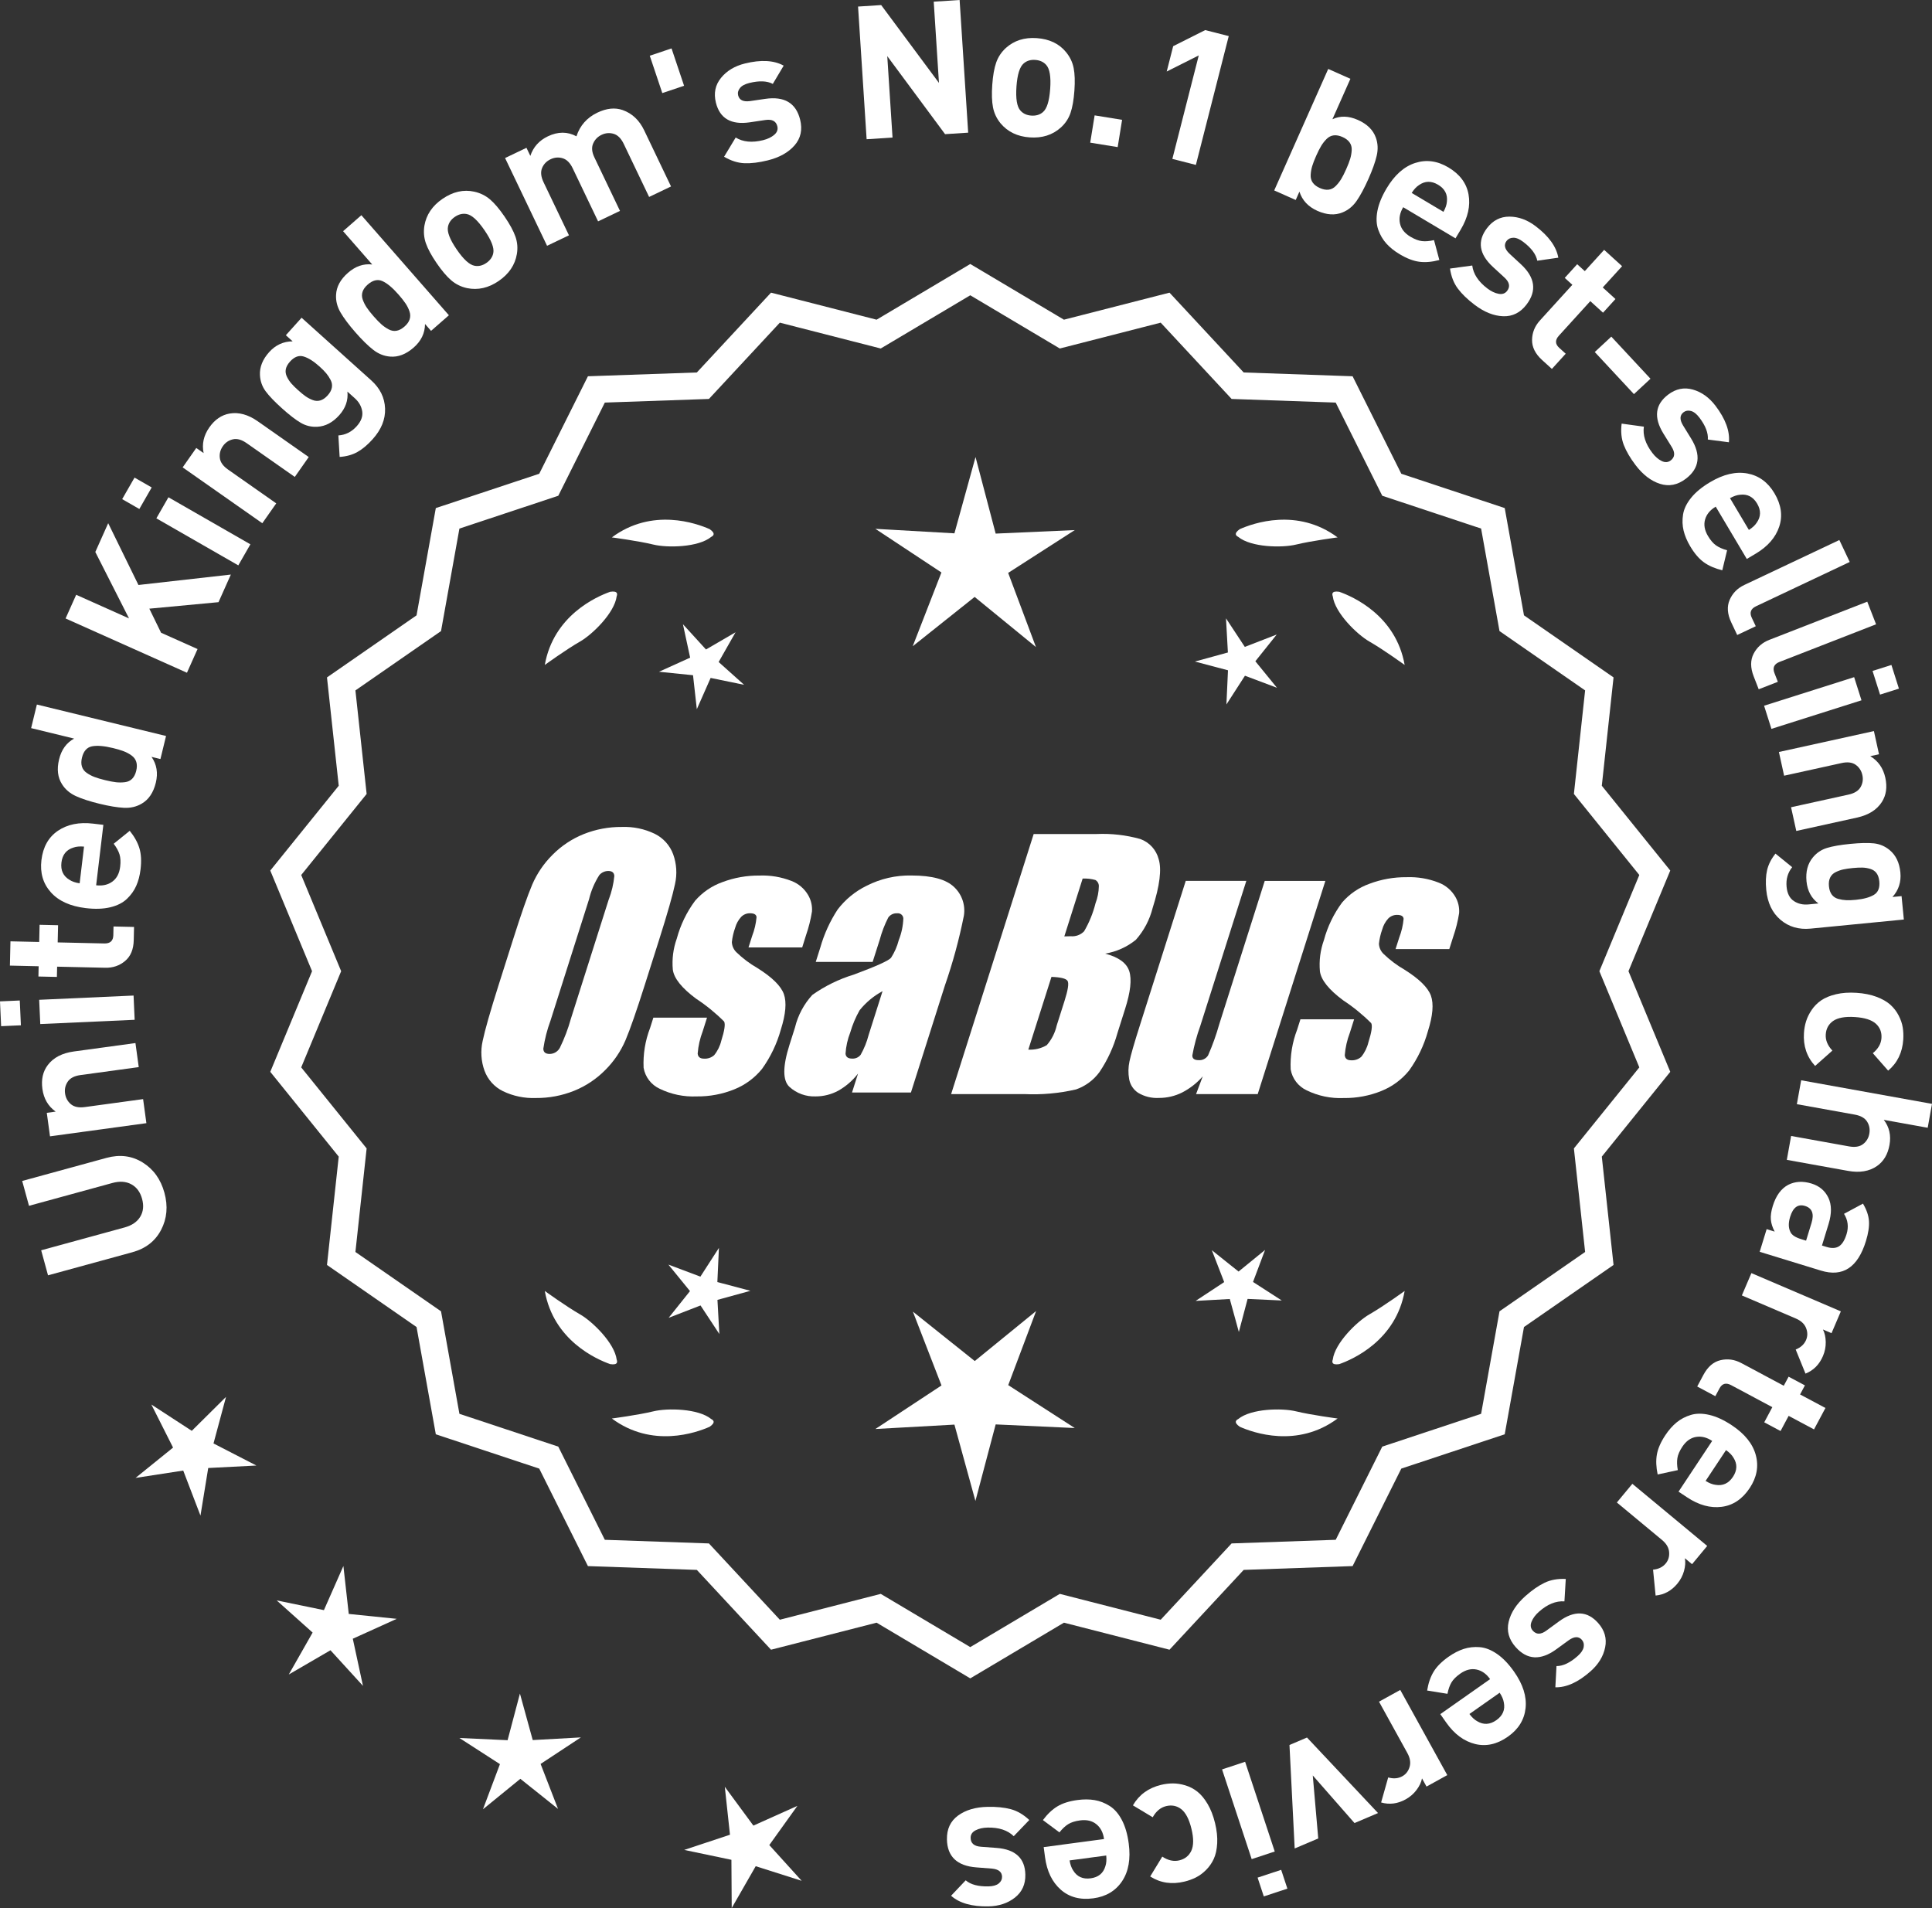 <?xml version="1.0" encoding="UTF-8"?>
<svg id="Layer_2" data-name="Layer 2" xmlns="http://www.w3.org/2000/svg" viewBox="0 0 300.061 296.345">
  <rect x="0" y="0" width="300.061" height="296.345" fill="#333333" stroke="none"/>
  <defs>
    <style>
      .cls-1 {
        fill: #fff;
      }
    </style>
  </defs>
  <g id="Layer_1-2" data-name="Layer 1">
    <g>
      <g>
        <polygon class="cls-1" points="35.105 216.956 29.786 222.229 23.508 218.143 26.879 224.832 21.054 229.54 28.457 228.401 31.135 235.396 32.339 228.003 39.819 227.618 33.16 224.189 35.105 216.956"/>
        <polygon class="cls-1" points="54.165 250.668 53.333 243.224 50.308 250.077 42.971 248.567 48.553 253.562 44.851 260.073 51.326 256.308 56.374 261.841 54.794 254.519 61.616 251.428 54.165 250.668"/>
        <polygon class="cls-1" points="82.738 270.26 80.751 263.037 78.835 270.279 71.353 269.936 77.647 273.995 75.01 281.006 80.816 276.274 86.668 280.949 83.961 273.965 90.216 269.844 82.738 270.26"/>
        <polygon class="cls-1" points="119.48 286.565 123.844 280.477 117.01 283.544 112.569 277.512 113.374 284.959 106.265 287.319 113.596 288.855 113.644 296.345 117.37 289.848 124.508 292.117 119.48 286.565"/>
      </g>
      <g>
        <path class="cls-1" d="M150.694,260.048l-14.465-8.599-16.302,4.175-11.457-12.326-16.818-.586-7.52-15.055-15.972-5.301-2.974-16.563-13.831-9.586,1.813-16.73-10.57-13.094,6.453-15.542-6.453-15.542,10.57-13.094-1.813-16.73,13.831-9.586,2.974-16.563,15.972-5.301,7.52-15.055,16.818-.586,11.457-12.326,16.302,4.175,14.465-8.599,14.465,8.599,16.302-4.175,11.457,12.326,16.818.586,7.52,15.055,15.972,5.301,2.974,16.563,13.831,9.586-1.813,16.73,10.57,13.094-6.453,15.542,6.453,15.542-10.57,13.094,1.813,16.73-13.831,9.586-2.974,16.563-15.972,5.301-7.52,15.055-16.818.586-11.457,12.326-16.302-4.175-14.465,8.599ZM136.706,248.129l13.988,8.315,13.988-8.315,15.764,4.038,11.079-11.92,16.263-.567,7.272-14.558,15.445-5.126,2.876-16.017,13.375-9.27-1.753-16.179,10.222-12.662-6.24-15.029,6.24-15.029-10.222-12.662,1.753-16.178-13.375-9.27-2.876-16.017-15.445-5.126-7.272-14.558-16.263-.567-11.079-11.92-15.764,4.038-13.988-8.316-13.988,8.316-15.764-4.038-11.079,11.92-16.263.567-7.272,14.558-15.445,5.126-2.876,16.017-13.375,9.27,1.753,16.178-10.222,12.662,6.24,15.029-6.24,15.029,10.222,12.662-1.753,16.179,13.375,9.27,2.876,16.017,15.445,5.126,7.272,14.558,16.263.567,11.079,11.92,15.764-4.038Z"/>
        <path class="cls-1" d="M150.694,260.675l-14.549-8.649-16.396,4.199-11.522-12.397-16.915-.59-7.562-15.141-16.063-5.331-2.991-16.659-13.911-9.641,1.824-16.827-10.632-13.169,6.49-15.631-6.49-15.631,10.632-13.17-1.824-16.827,13.911-9.641,2.991-16.659,16.063-5.332,7.562-15.141,16.915-.59,11.522-12.397,16.396,4.199,14.549-8.649,14.548,8.649,16.396-4.199,11.522,12.397,16.914.59,7.563,15.141,16.063,5.331,2.991,16.659,13.91,9.641-1.823,16.827,10.632,13.17-6.49,15.631,6.49,15.631-10.632,13.17,1.823,16.826-13.91,9.641-2.991,16.659-16.063,5.331-7.563,15.141-16.914.59-11.522,12.397-16.396-4.199-14.548,8.649ZM136.312,250.871l14.383,8.55,14.382-8.55,16.209,4.152,11.392-12.256,16.721-.583,7.478-14.968,15.88-5.271,2.956-16.468,13.752-9.531-1.802-16.634,10.509-13.019-6.416-15.453,6.416-15.453-10.509-13.019,1.802-16.634-13.752-9.531-2.956-16.468-15.88-5.271-7.478-14.969-16.721-.583-11.392-12.255-16.209,4.152-14.382-8.55-14.383,8.55-16.208-4.152-11.392,12.255-16.722.583-7.477,14.968-15.88,5.271-2.956,16.468-13.753,9.531,1.803,16.634-10.509,13.019,6.416,15.453-6.416,15.453,10.509,13.019-1.803,16.634,13.753,9.531,2.956,16.468,15.88,5.271,7.477,14.968,16.722.583,11.392,12.256,16.208-4.152ZM150.694,257.072l-14.071-8.365-15.858,4.062-11.144-11.99-16.36-.57-7.314-14.644-15.537-5.157-2.893-16.112-13.454-9.324,1.764-16.274-10.283-12.738,6.277-15.118-6.277-15.118,10.283-12.738-1.764-16.274,13.454-9.325,2.893-16.112,15.537-5.156,7.314-14.644,16.36-.571,11.144-11.99,15.858,4.062,14.071-8.365,14.071,8.365,15.857-4.062,11.145,11.99,16.36.571,7.314,14.644,15.536,5.156,2.894,16.112,13.454,9.325-1.764,16.274,10.283,12.738-6.277,15.118,6.277,15.118-10.283,12.738,1.764,16.274-13.454,9.324-2.894,16.112-15.536,5.156-7.314,14.645-16.36.57-11.145,11.99-15.857-4.062-14.071,8.365ZM136.789,247.552l13.905,8.266,13.905-8.266,15.67,4.014,11.014-11.849,16.167-.564,7.229-14.471,15.353-5.096,2.858-15.922,13.296-9.215-1.742-16.082,10.161-12.587-6.204-14.94,6.203-14.94-10.16-12.587,1.742-16.082-13.296-9.215-2.858-15.922-15.353-5.096-7.229-14.471-16.167-.564-11.014-11.849-15.67,4.014-13.905-8.266-13.905,8.266-15.671-4.014-11.013,11.849-16.167.564-7.229,14.472-15.354,5.096-2.857,15.922-13.296,9.215,1.742,16.082-10.16,12.587,6.203,14.94-6.204,14.94,10.161,12.587-1.742,16.082,13.296,9.215,2.857,15.922,15.354,5.096,7.229,14.471,16.167.564,11.013,11.849,15.671-4.014Z"/>
      </g>
      <g>
        <polygon class="cls-1" points="111.414 199.123 111.657 193.817 108.779 198.28 103.808 196.41 107.163 200.527 103.848 204.676 108.8 202.757 111.722 207.192 111.428 201.889 116.549 200.481 111.414 199.123"/>
        <polygon class="cls-1" points="160.92 203.622 151.389 211.39 141.782 203.715 146.225 215.18 135.956 221.945 148.234 221.263 151.494 233.119 154.639 221.232 166.923 221.795 156.589 215.13 160.92 203.622"/>
        <polygon class="cls-1" points="194.608 199.105 196.478 194.134 192.362 197.49 188.212 194.174 190.131 199.127 185.696 202.049 190.999 201.754 192.407 206.875 193.766 201.741 199.071 201.984 194.608 199.105"/>
      </g>
      <g>
        <path class="cls-1" d="M192.308,220.398c-.197.099-.32.215-.359.348-.001.002-.003.003-.005.005.001 0.0.002.001.003.001-.063.227.115.505.606.846,2.043.909,8.925,3.375,15.191-1.283,0,0-4.07-.534-6.459-1.115-2.166-.527-6.98-.443-8.977,1.198Z"/>
        <path class="cls-1" d="M206.972,211.665c0.0.002-0.0.004-0.0.007.001-0.0.002-.001.003-.001.11.208.43.288,1.022.199,2.109-.742,8.805-3.676,10.161-11.365,0,0-3.325,2.407-5.461,3.625-1.936,1.104-5.378,4.471-5.703,7.036-.075.207-.085.376-.022.5Z"/>
      </g>
      <g>
        <path class="cls-1" d="M110.462,220.398c.197.099.32.215.359.348.001.002.003.003.005.005-.001 0-.002.001-.003.001.063.227-.115.505-.606.846-2.043.909-8.925,3.375-15.191-1.283,0,0,4.07-.534,6.459-1.115,2.166-.527,6.98-.443,8.977,1.198Z"/>
        <path class="cls-1" d="M95.798,211.665c-0.0.002 0.0.004 0.0.007-.001-0-.002-.001-.003-.001-.11.208-.43.288-1.022.199-2.109-.742-8.805-3.676-10.161-11.365,0,0,3.325,2.407,5.461,3.625,1.936,1.104,5.378,4.471,5.703,7.036.075.207.085.376.022.5Z"/>
      </g>
      <g>
        <path class="cls-1" d="M110.462,83.383c.197-.099.32-.215.359-.348.001-.002.003-.003.005-.005-.001-0-.002-.001-.003-.001.063-.227-.115-.505-.606-.846-2.043-.909-8.925-3.375-15.191,1.283,0,0,4.07.534,6.459,1.115,2.166.527,6.98.443,8.977-1.198Z"/>
        <path class="cls-1" d="M95.798,92.116c-0-.002 0-.004 0-.007-.001 0-.002.001-.003.001-.11-.208-.43-.288-1.022-.199-2.109.742-8.805,3.676-10.161,11.365,0,0,3.325-2.407,5.461-3.625,1.936-1.104,5.378-4.471,5.703-7.036.075-.207.085-.376.022-.5Z"/>
      </g>
      <g>
        <path class="cls-1" d="M192.308,83.383c-.197-.099-.32-.215-.359-.348-.001-.002-.003-.003-.005-.005.001-0.0.002-.001.003-.001-.063-.227.115-.505.606-.846,2.043-.909,8.925-3.375,15.191,1.283,0,0-4.07.534-6.459,1.115-2.166.527-6.98.443-8.977-1.198Z"/>
        <path class="cls-1" d="M206.972,92.116c0-.002-0-.004-0-.007.001 0.0.002.001.003.001.11-.208.43-.288,1.022-.199,2.109.742,8.805,3.676,10.161,11.365,0,0-3.325-2.407-5.461-3.625-1.936-1.104-5.378-4.471-5.703-7.036-.075-.207-.085-.376-.022-.5Z"/>
      </g>
      <g id="Group_4" data-name="Group 4">
        <g id="Group_1" data-name="Group 1">
          <path id="Path_1" data-name="Path 1" class="cls-1" d="M100.152,152.942c-1.287,4.058-2.289,6.932-3.006,8.623-.743,1.73-1.811,3.301-3.145,4.628-1.374,1.392-3.018,2.488-4.831,3.221-1.89.759-3.911,1.14-5.947,1.123-1.762.067-3.514-.296-5.104-1.059-1.333-.652-2.362-1.794-2.872-3.188-.534-1.48-.633-3.081-.285-4.615.343-1.661,1.174-4.572,2.493-8.734l2.193-6.911c1.287-4.058,2.289-6.932,3.006-8.623.743-1.73,1.811-3.301,3.145-4.628,1.374-1.392,3.018-2.488,4.831-3.221,1.89-.757,3.911-1.138,5.947-1.12,1.762-.067,3.514.296,5.104,1.059,1.332.654,2.36,1.796,2.872,3.189.534,1.48.633,3.082.285,4.616-.343,1.661-1.173,4.571-2.492,8.731l-2.194,6.909ZM94.561,139.668c.442-1.159.728-2.373.849-3.608-.025-.526-.342-.786-.951-.786-.528.006-1.028.236-1.375.634-.738,1.153-1.278,2.422-1.598,3.754l-5.99,18.863c-.521,1.405-.892,2.861-1.11,4.343,0,.552.337.824.98.824.663-.002,1.272-.367,1.586-.951.708-1.449,1.281-2.96,1.712-4.514l5.891-18.565.005.005Z"/>
          <path id="Path_2" data-name="Path 2" class="cls-1" d="M124.588,147.15h-8.337l.571-1.795c.36-.932.588-1.91.678-2.904-.032-.406-.374-.609-1.027-.609-.511-.005-1.002.199-1.36.563-.44.48-.76,1.059-.932,1.687-.261.721-.434,1.471-.516,2.234.027.588.273,1.145.692,1.559.987.957,2.09,1.787,3.283,2.47,2.283,1.433,3.65,2.78,4.102,4.039.45,1.262.298,3.1-.469,5.516-.606,2.188-1.593,4.253-2.916,6.099-1.134,1.403-2.607,2.494-4.28,3.17-1.866.76-3.866,1.137-5.881,1.11-1.989.089-3.969-.323-5.758-1.198-1.308-.611-2.234-1.824-2.479-3.246-.096-2.11.247-4.217,1.008-6.188l.507-1.598h8.334l-.665,2.097c-.426,1.113-.691,2.281-.786,3.469.038.533.375.799.995.799.573.035,1.136-.159,1.566-.539.535-.66.914-1.431,1.11-2.258.501-1.579.646-2.568.436-2.968-1.324-1.328-2.782-2.516-4.35-3.545-2.238-1.661-3.445-3.17-3.62-4.527-.144-1.635.068-3.281.622-4.825.569-2.111,1.53-4.096,2.831-5.852,1.142-1.318,2.605-2.319,4.247-2.904,1.841-.694,3.795-1.04,5.763-1.02,1.695-.065,3.385.22,4.965.837,1.093.416,2.01,1.195,2.597,2.206.446.77.652,1.655.589,2.543-.197,1.246-.505,2.473-.919,3.665l-.603,1.927v-.013Z"/>
          <path id="Path_3" data-name="Path 3" class="cls-1" d="M135.526,149.402h-8.832l.704-2.219c.594-2.102,1.506-4.101,2.703-5.929,1.19-1.558,2.727-2.818,4.489-3.678,2.159-1.102,4.557-1.651,6.981-1.598,3.183,0,5.391.602,6.626,1.807,1.207,1.138,1.77,2.801,1.503,4.439-.732,3.678-1.717,7.301-2.948,10.842l-5.275,16.619h-9.151l.939-2.948c-.833,1.085-1.877,1.991-3.069,2.663-1.084.587-2.299.892-3.532.888-1.495.057-2.952-.476-4.058-1.483-1.059-.989-1.059-3.155,0-6.499l.863-2.723c.457-1.89,1.387-3.633,2.701-5.066,1.961-1.384,4.13-2.445,6.425-3.145,3.5-1.3,5.432-2.171,5.795-2.614.543-.846.947-1.772,1.198-2.745.429-1.076.669-2.218.71-3.376-.029-.466-.43-.82-.895-.792-.018.001-.037.003-.055.005-.549-.041-1.079.21-1.395.66-.559,1.094-1.001,2.244-1.319,3.43l-1.105,3.462ZM137.07,153.941c-1.375.739-2.587,1.749-3.563,2.968-.617,1.087-1.105,2.242-1.452,3.442-.417,1.06-.665,2.179-.735,3.316.057.494.387.748,1.008.748.515.039,1.016-.18,1.337-.584.548-.968.966-2.005,1.243-3.082l2.162-6.809Z"/>
        </g>
        <g id="Group_3" data-name="Group 3">
          <path id="Path_7" data-name="Path 7" class="cls-1" d="M160.533,129.535h9.778c2.286-.102,4.574.159,6.778.773,1.417.502,2.491,1.676,2.866,3.132.482,1.573.169,4.102-.939,7.589-.458,1.832-1.352,3.527-2.606,4.939-1.376,1.117-3.019,1.855-4.768,2.143,2.092.552,3.341,1.458,3.747,2.732s.191,3.227-.647,5.852l-1.186,3.747c-.599,2.16-1.543,4.209-2.797,6.068-.911,1.247-2.181,2.187-3.64,2.694-2.64.61-5.352.853-8.059.723h-11.338l12.82-40.394h-.012ZM163.304,151.719l-3.594,11.305c1.003.055,2-.187,2.866-.697.763-.878,1.295-1.933,1.548-3.069l1.198-3.766c.552-1.731.712-2.779.481-3.145-.229-.368-1.059-.571-2.505-.622l.005-.007ZM168.148,136.451l-2.847,8.985c.425-.019.755-.025.989-.025.773.074,1.538-.207,2.08-.762.796-1.36,1.394-2.827,1.775-4.356.325-.849.501-1.747.519-2.656.007-.396-.201-.766-.545-.964-.638-.177-1.299-.25-1.96-.218l-.012-.003Z"/>
          <path id="Path_8" data-name="Path 8" class="cls-1" d="M205.843,136.821l-10.506,33.107h-9.574l1.034-2.752c-.9,1.034-1.989,1.886-3.208,2.511-1.107.552-2.327.839-3.563.837-1.145.071-2.284-.208-3.267-.799-.732-.487-1.233-1.252-1.389-2.118-.163-.914-.146-1.851.051-2.759.197-.957.742-2.86,1.649-5.7l7.089-22.332h9.409l-7.152,22.528c-.542,1.492-.956,3.028-1.236,4.59,0,.481.317.723.97.723.596.053,1.171-.237,1.483-.748.687-1.562,1.264-3.17,1.725-4.812l7.07-22.28h9.409l.005.004Z"/>
          <path id="Path_9" data-name="Path 9" class="cls-1" d="M225.085,147.403h-8.338l.571-1.795c.36-.932.588-1.91.678-2.904-.032-.406-.374-.609-1.027-.609-.511-.004-1.001.199-1.359.563-.44.48-.76,1.059-.932,1.687-.26.721-.432,1.47-.514,2.231.027.588.273,1.145.692,1.559.986.958,2.089,1.788,3.281,2.472,2.283,1.433,3.65,2.78,4.102,4.039.45,1.262.298,3.1-.469,5.516-.606,2.188-1.593,4.253-2.916,6.099-1.134,1.403-2.607,2.494-4.28,3.17-1.866.76-3.866,1.137-5.881,1.11-1.989.089-3.969-.323-5.758-1.198-1.308-.611-2.234-1.824-2.479-3.246-.096-2.11.247-4.217,1.008-6.188l.507-1.598h8.338l-.665,2.099c-.426,1.113-.691,2.281-.786,3.469.038.533.375.799.995.799.573.035,1.136-.159,1.566-.539.535-.66.914-1.431,1.11-2.258.501-1.579.646-2.568.436-2.968-1.324-1.328-2.782-2.516-4.35-3.545-2.238-1.661-3.445-3.17-3.62-4.527-.144-1.635.068-3.281.622-4.825.569-2.111,1.53-4.096,2.831-5.852,1.142-1.318,2.605-2.319,4.247-2.904,1.841-.694,3.795-1.04,5.763-1.02,1.695-.065,3.385.22,4.965.837,1.096.414,2.016,1.194,2.606,2.206.446.77.652,1.655.589,2.543-.197,1.246-.505,2.473-.919,3.665l-.609,1.921-.007-.009Z"/>
        </g>
      </g>
      <g>
        <path class="cls-1" d="M16.537,179.837c2.069-.567,3.944-.329,5.623.715,1.679,1.043,2.805,2.61,3.376,4.698.572,2.089.402,4.009-.512,5.763s-2.404,2.913-4.476,3.48l-13.089,3.584-1.064-3.888,12.95-3.546c1.138-.312,1.948-.865,2.433-1.658.483-.794.581-1.723.289-2.785-.291-1.063-.848-1.817-1.672-2.263-.823-.446-1.804-.513-2.941-.202l-12.95,3.546-1.057-3.86,13.09-3.584Z"/>
        <path class="cls-1" d="M21.037,162.003l.511,3.735-9.052,1.236c-.938.128-1.595.467-1.969,1.015-.373.549-.515,1.158-.424,1.828.095.69.396,1.249.902,1.677.509.428,1.23.578,2.17.45l9.051-1.236.51,3.736-14.971,2.044-.497-3.649,1.379-.188c-1.169-.836-1.855-2.01-2.062-3.523-.202-1.475.078-2.713.839-3.715.876-1.154,2.225-1.855,4.044-2.104l9.568-1.307Z"/>
        <path class="cls-1" d="M3.072,155.391l.173,3.853-3.071.138-.174-3.853,3.072-.138ZM20.745,154.624l.169,3.766-14.659.66-.17-3.766,14.66-.66Z"/>
        <path class="cls-1" d="M20.818,143.967l-.047,2.059c-.032,1.43-.481,2.508-1.35,3.233-.866.725-1.89,1.074-3.069,1.047l-7.48-.169-.036,1.594-2.869-.065.035-1.594-4.464-.101.085-3.769,4.465.101.061-2.667,2.871.065-.062,2.667,7.248.164c.909.021,1.372-.404,1.393-1.274l.03-1.363,3.189.073Z"/>
        <path class="cls-1" d="M16.053,128.11l-1.12,9.387c.998.119,1.838-.073,2.522-.575.683-.502,1.085-1.272,1.21-2.309.091-.768.057-1.41-.106-1.926-.162-.516-.462-1.063-.899-1.641l2.489-2.01c.729.905,1.229,1.807,1.502,2.706.272.899.332,1.992.178,3.278-.114.96-.338,1.814-.672,2.563-.331.749-.816,1.426-1.454,2.032-.636.605-1.496,1.038-2.578,1.298-1.082.261-2.353.303-3.812.129-2.398-.286-4.205-1.105-5.416-2.457-1.211-1.352-1.698-3.016-1.464-4.993.246-2.054,1.104-3.577,2.575-4.57,1.473-.993,3.292-1.359,5.463-1.101l1.583.189ZM13.05,131.49c-.654-.058-1.206-.007-1.654.153-1.092.337-1.709,1.11-1.853,2.32-.145,1.209.272,2.106,1.255,2.691.397.262.921.441,1.572.538l.68-5.702Z"/>
        <path class="cls-1" d="M25.789,114.311l-.872,3.578-1.381-.336c.811,1.172,1.03,2.51.665,4.012-.375,1.541-1.106,2.626-2.196,3.256-.813.479-1.729.693-2.754.643-1.021-.05-2.294-.26-3.815-.631-1.502-.366-2.719-.762-3.65-1.188-.931-.425-1.647-1.038-2.15-1.836-.676-1.061-.83-2.351-.458-3.873.365-1.502,1.145-2.576,2.336-3.222l-6.678-1.626.892-3.663,20.062,4.885ZM17.543,116.183c-1.372-.334-2.454-.423-3.248-.269-.794.155-1.314.74-1.562,1.754-.129.526-.132.988-.009,1.385.121.398.37.727.745.987.373.261.774.473,1.202.636.428.164.98.328,1.656.493.677.165,1.242.273,1.697.324.455.051.913.048,1.375-.009.461-.056.838-.233,1.129-.531.291-.297.501-.709.629-1.235.128-.526.132-.988.009-1.385-.122-.398-.368-.732-.741-1.002-.372-.269-.781-.489-1.228-.657s-.997-.333-1.655-.493Z"/>
        <path class="cls-1" d="M35.854,89.237l-1.916,4.289-10.745,1.009,1.823,3.738,5.666,2.533-1.646,3.68-18.85-8.429,1.646-3.68,8.206,3.67-5.234-10.315,2-4.474,4.698,9.598,14.352-1.619Z"/>
        <path class="cls-1" d="M23.56,75.708l-1.919,3.345-2.667-1.53,1.92-3.345,2.666,1.53ZM38.888,84.54l-1.877,3.27-12.727-7.305,1.877-3.27,12.727,7.305Z"/>
        <path class="cls-1" d="M47.95,70.986l-2.165,3.087-7.479-5.245c-.775-.544-1.486-.742-2.135-.594-.646.148-1.163.5-1.553,1.053-.399.57-.56,1.184-.478,1.843.081.659.509,1.261,1.285,1.804l7.479,5.246-2.165,3.086-12.37-8.676,2.115-3.015,1.14.799c-.289-1.407.006-2.735.882-3.986.854-1.219,1.902-1.937,3.141-2.154,1.428-.25,2.894.152,4.396,1.206l7.907,5.545Z"/>
        <path class="cls-1" d="M57.664,59.083c1.365,1.228,2.078,2.682,2.141,4.363.062,1.681-.58,3.269-1.924,4.764-.801.892-1.594,1.556-2.379,1.995-.784.439-1.702.693-2.752.762l-.198-3.337c1.105-.073,2.052-.547,2.841-1.424.698-.776.985-1.551.861-2.325-.122-.774-.508-1.452-1.154-2.033l-1.144-1.028c.141,1.348-.287,2.575-1.282,3.682-1.009,1.122-2.141,1.716-3.396,1.782-.929.05-1.788-.158-2.579-.623-.792-.464-1.763-1.214-2.912-2.248-1.15-1.034-1.995-1.917-2.534-2.648-.537-.731-.831-1.561-.88-2.49-.067-1.256.409-2.452,1.431-3.587.996-1.107,2.212-1.664,3.648-1.672l-1.057-.95,2.443-2.717,10.826,9.734ZM49.622,56.922c-.905-.814-1.727-1.332-2.465-1.553-.737-.221-1.442.043-2.114.79-.361.403-.58.798-.655,1.185s-.017.778.175,1.171c.192.394.423.744.692,1.052.27.308.62.655,1.052,1.042.432.388.813.7,1.147.935.335.236.704.431,1.109.588s.805.176,1.194.06c.391-.116.768-.376,1.13-.779.362-.402.58-.804.653-1.205.075-.401.013-.795-.185-1.181-.199-.386-.429-.737-.692-1.052-.264-.315-.611-.666-1.042-1.054Z"/>
        <path class="cls-1" d="M69.719,48.964l-2.771,2.425-.937-1.069c-.013,1.424-.601,2.646-1.766,3.664-1.192,1.044-2.415,1.51-3.669,1.399-.94-.076-1.813-.429-2.621-1.059s-1.727-1.533-2.759-2.712c-1.018-1.164-1.785-2.188-2.302-3.072-.516-.884-.75-1.797-.7-2.739.056-1.257.674-2.401,1.852-3.432,1.164-1.018,2.418-1.448,3.765-1.29l-4.525-5.173,2.838-2.482,13.596,15.54ZM61.897,45.75c-.93-1.062-1.764-1.758-2.501-2.088-.739-.33-1.502-.151-2.287.536-.407.356-.676.733-.804,1.128-.13.396-.117.808.041,1.236.155.428.361.833.617,1.213.255.38.611.832,1.07,1.356.458.524.859.938,1.201,1.241.344.304.72.565,1.129.784.411.219.82.291,1.23.216.409-.075.816-.291,1.224-.648.407-.356.677-.732.806-1.128.129-.396.119-.811-.03-1.246-.148-.434-.357-.849-.625-1.244-.269-.395-.626-.846-1.071-1.356Z"/>
        <path class="cls-1" d="M78.364,33.637c.818,1.197,1.381,2.235,1.689,3.113.307.879.381,1.783.221,2.712-.29,1.698-1.234,3.093-2.829,4.184-1.58,1.08-3.215,1.449-4.903,1.104-.935-.203-1.756-.608-2.463-1.213-.706-.606-1.465-1.499-2.271-2.68-.808-1.181-1.363-2.206-1.665-3.077-.303-.87-.379-1.779-.229-2.724.291-1.698,1.227-3.087,2.806-4.168,1.629-1.113,3.27-1.486,4.926-1.12.935.204,1.754.604,2.456,1.202.701.598,1.455,1.487,2.264,2.668ZM75.251,35.766c-1.058-1.548-1.984-2.389-2.78-2.525-.618-.116-1.229.033-1.836.448-.592.404-.943.915-1.061,1.533-.161.791.287,1.959,1.346,3.507,1.069,1.564,2.002,2.414,2.797,2.549.618.116,1.222-.028,1.812-.432.605-.415.968-.931,1.084-1.549.161-.79-.292-1.967-1.362-3.531Z"/>
        <path class="cls-1" d="M104.215,28.961l-3.4,1.627-3.942-8.24c-.409-.854-.932-1.376-1.568-1.564-.637-.188-1.26-.136-1.87.155-.611.292-1.049.743-1.313,1.352-.267.61-.203,1.324.189,2.144l3.979,8.319-3.4,1.627-3.942-8.24c-.408-.854-.932-1.376-1.568-1.564-.637-.188-1.26-.136-1.871.156-.627.3-1.067.758-1.32,1.371-.253.614-.175,1.348.233,2.203l3.943,8.24-3.4,1.627-6.521-13.629,3.322-1.589.601,1.256c.456-1.376,1.365-2.389,2.726-3.04,1.569-.751,3.049-.751,4.436-.001.548-1.677,1.633-2.903,3.255-3.679,1.43-.684,2.738-.816,3.925-.398,1.47.519,2.585,1.571,3.344,3.158l4.167,8.711Z"/>
        <path class="cls-1" d="M106.245,13.321l-3.382,1.135-1.946-5.801,3.381-1.135,1.947,5.801Z"/>
        <path class="cls-1" d="M124.269,18.585c.386,1.558.098,2.889-.864,3.993s-2.353,1.882-4.173,2.332c-1.352.334-2.55.481-3.596.441s-2.104-.376-3.177-1.007l1.801-2.985c1.129.697,2.546.834,4.256.411.712-.177,1.29-.454,1.734-.833.445-.379.604-.821.479-1.328-.2-.807-.827-1.129-1.883-.968l-2.421.36c-2.885.415-4.631-.606-5.239-3.065-.362-1.464-.097-2.744.798-3.842.893-1.097,2.127-1.841,3.704-2.231,2.495-.617,4.505-.507,6.026.331l-1.688,2.837c-.894-.476-2.11-.523-3.65-.143-.693.172-1.182.437-1.461.795-.28.358-.37.734-.273,1.128.182.732.793,1.029,1.833.891l2.365-.346c2.978-.438,4.788.638,5.429,3.228Z"/>
        <path class="cls-1" d="M150.369,20.605l-3.589.232-8.978-12.12.817,12.647-4.023.26-1.33-20.605,3.59-.232,8.975,12.091-.813-12.618,4.021-.26,1.33,20.605Z"/>
        <path class="cls-1" d="M166.867,14.068c-.103,1.446-.307,2.609-.61,3.489-.306.88-.81,1.634-1.513,2.262-1.282,1.15-2.889,1.656-4.816,1.52-1.909-.135-3.419-.862-4.526-2.181-.607-.741-1-1.568-1.178-2.482s-.215-2.084-.114-3.511c.102-1.427.304-2.575.607-3.446.304-.87.808-1.629,1.514-2.277,1.283-1.149,2.879-1.657,4.788-1.521,1.967.139,3.486.867,4.555,2.183.606.74.999,1.563,1.178,2.467.178.904.217,2.07.116,3.497ZM163.106,13.802c.132-1.87-.071-3.106-.609-3.706-.413-.475-.985-.738-1.718-.79-.713-.05-1.309.13-1.783.542-.618.519-.993,1.713-1.127,3.583-.133,1.89.069,3.135.608,3.735.413.475.976.738,1.688.788.733.052,1.338-.128,1.812-.541.618-.518.994-1.722,1.128-3.612Z"/>
        <path class="cls-1" d="M173.588,22.847l-4.266-.69.687-4.237,4.265.691-.686,4.237Z"/>
        <path class="cls-1" d="M185.732,25.613l-3.652-.932,4.1-16.074-4.977,2.501,1.003-3.934,4.977-2.501,3.654.932-5.104,20.008Z"/>
        <path class="cls-1" d="M212.528,27.797c-.637,1.431-1.246,2.567-1.832,3.407-.585.84-1.315,1.436-2.19,1.787-1.163.478-2.461.397-3.893-.239-1.431-.636-2.364-1.632-2.798-2.989l-.575,1.298-3.341-1.484,8.388-18.868,3.444,1.531-2.791,6.281c1.202-.565,2.52-.53,3.95.106,1.432.636,2.36,1.546,2.786,2.73.325.885.373,1.827.142,2.824-.232.997-.662,2.203-1.29,3.616ZM208.303,27.807c.237-.391.498-.905.78-1.542.283-.636.489-1.173.621-1.612.131-.438.209-.886.231-1.341.022-.455-.086-.853-.327-1.193-.24-.34-.607-.619-1.102-.839-.495-.22-.949-.305-1.362-.256-.413.049-.782.235-1.104.556-.323.322-.604.679-.84,1.07-.238.392-.497.906-.781,1.542-.282.636-.49,1.174-.621,1.612-.132.439-.211.89-.237,1.354-.027.464.081.866.322,1.206.239.34.606.619,1.102.839.494.22.948.306,1.362.256.412-.049.782-.239,1.109-.57.327-.331.609-.692.847-1.084Z"/>
        <path class="cls-1" d="M226.055,37.018l-8.123-4.835c-.515.864-.681,1.71-.498,2.538.181.829.721,1.509,1.617,2.043.665.396,1.266.624,1.804.685.537.061,1.159.009,1.863-.156l.827,3.091c-1.122.299-2.15.39-3.083.274-.932-.116-1.955-.506-3.067-1.168-.83-.494-1.521-1.046-2.07-1.654-.549-.608-.972-1.326-1.265-2.154-.296-.828-.341-1.79-.141-2.884.203-1.095.68-2.273,1.43-3.536,1.237-2.077,2.719-3.394,4.445-3.952,1.729-.558,3.446-.328,5.158.691,1.777,1.058,2.821,2.461,3.131,4.209.31,1.748-.095,3.561-1.212,5.438l-.816,1.371ZM224.185,32.902c.32-.575.497-1.099.533-1.574.135-1.134-.321-2.013-1.368-2.636-1.047-.623-2.036-.604-2.968.055-.401.257-.778.663-1.131,1.218l4.934,2.937Z"/>
        <path class="cls-1" d="M237.104,47.281c-.971,1.279-2.188,1.891-3.649,1.836-1.465-.054-2.943-.648-4.437-1.781-1.109-.841-1.977-1.681-2.603-2.52s-1.031-1.873-1.213-3.104l3.454-.474c.166,1.316.95,2.505,2.352,3.568.586.444,1.166.72,1.739.827.573.108,1.019-.046,1.334-.462.502-.662.358-1.353-.43-2.073l-1.801-1.657c-2.136-1.983-2.438-3.984-.907-6.002.911-1.201,2.074-1.799,3.489-1.794,1.415.006,2.771.499,4.063,1.481,2.048,1.554,3.226,3.187,3.529,4.897l-3.267.469c-.192-.995-.921-1.971-2.185-2.929-.569-.432-1.081-.645-1.535-.638-.455.007-.806.173-1.05.496-.456.601-.303,1.263.459,1.986l1.754,1.622c2.213,2.042,2.514,4.126.901,6.251Z"/>
        <path class="cls-1" d="M241.026,57.299l-1.524-1.385c-1.059-.963-1.576-2.009-1.555-3.139.021-1.13.429-2.131,1.223-3.004l5.034-5.536-1.181-1.073,1.931-2.124,1.182,1.073,3.004-3.304,2.79,2.536-3.005,3.304,1.974,1.795-1.932,2.124-1.975-1.795-4.877,5.364c-.612.673-.595,1.301.048,1.886l1.009.917-2.146,2.36Z"/>
        <path class="cls-1" d="M253.769,61.214l-6.084-6.54,2.568-2.39,6.085,6.539-2.569,2.391Z"/>
        <path class="cls-1" d="M261.824,74.359c-1.277.971-2.614,1.233-4.009.787-1.395-.446-2.66-1.416-3.794-2.909-.842-1.108-1.451-2.151-1.829-3.127-.377-.976-.488-2.081-.333-3.315l3.453.472c-.193,1.312.243,2.668,1.308,4.069.444.585.928,1.007,1.452,1.264.523.258.992.229,1.409-.087.661-.503.708-1.207.144-2.112l-1.289-2.08c-1.523-2.485-1.277-4.493.74-6.025,1.201-.912,2.481-1.175,3.844-.789,1.361.386,2.533,1.226,3.516,2.519,1.555,2.047,2.249,3.936,2.082,5.666l-3.274-.426c.083-1.01-.354-2.146-1.313-3.408-.433-.57-.869-.912-1.31-1.027-.439-.115-.82-.05-1.143.195-.603.456-.632,1.135-.092,2.036l1.253,2.034c1.581,2.562,1.31,4.65-.814,6.264Z"/>
        <path class="cls-1" d="M271.299,86.816l-4.83-8.127c-.864.514-1.414,1.178-1.65,1.992-.234.815-.085,1.671.448,2.568.395.665.813,1.152,1.258,1.462.442.311,1.013.562,1.712.753l-.748,3.11c-1.131-.273-2.077-.683-2.841-1.23s-1.477-1.377-2.139-2.491c-.494-.831-.836-1.645-1.028-2.441s-.221-1.629-.085-2.497.555-1.735,1.254-2.601c.7-.866,1.683-1.674,2.944-2.425,2.078-1.235,4.009-1.686,5.793-1.352,1.783.334,3.185,1.357,4.201,3.069,1.058,1.778,1.306,3.509.742,5.193-.562,1.684-1.781,3.083-3.66,4.2l-1.371.815ZM271.621,82.307c.556-.353.961-.729,1.218-1.129.661-.933.681-1.922.058-2.969-.622-1.047-1.501-1.503-2.636-1.369-.475.034-1,.211-1.573.531l2.934,4.936Z"/>
        <path class="cls-1" d="M269.808,98.625l-.917-1.94c-.621-1.311-.705-2.485-.254-3.521.45-1.036,1.208-1.807,2.274-2.311l14.761-6.98,1.61,3.408-14.55,6.881c-.821.389-1.041.985-.661,1.789l.62,1.311-2.884,1.364Z"/>
        <path class="cls-1" d="M273.146,107.054l-.778-2c-.527-1.351-.53-2.528-.007-3.53.521-1.002,1.333-1.718,2.433-2.146l15.213-5.928,1.368,3.513-14.997,5.844c-.847.33-1.107.909-.784,1.738l.525,1.351-2.973,1.158Z"/>
        <path class="cls-1" d="M275.122,113.203l-1.141-3.594,13.988-4.436,1.14,3.594-13.987,4.436ZM291.993,107.883l-1.166-3.677,2.931-.929,1.165,3.676-2.93.929Z"/>
        <path class="cls-1" d="M278.983,129.059l-.812-3.682,8.921-1.963c.926-.204,1.553-.594,1.881-1.171.328-.577.42-1.196.274-1.857-.148-.68-.495-1.213-1.034-1.599-.541-.386-1.273-.477-2.198-.273l-8.922,1.964-.81-3.682,14.756-3.248.791,3.597-1.359.299c1.231.739,2.012,1.854,2.34,3.345.319,1.454.142,2.71-.536,3.77-.781,1.221-2.067,2.029-3.861,2.424l-9.431,2.076Z"/>
        <path class="cls-1" d="M281.2,144.228c-1.829.178-3.384-.278-4.665-1.366-1.281-1.089-2.02-2.635-2.215-4.636-.117-1.193-.072-2.227.135-3.102.206-.875.638-1.723,1.296-2.545l2.595,2.107c-.693.864-.982,1.883-.868,3.057.101,1.039.479,1.774,1.134,2.206.653.432,1.413.605,2.279.521l1.529-.149c-1.088-.807-1.705-1.951-1.85-3.433-.146-1.501.18-2.737.979-3.708.59-.718,1.323-1.212,2.2-1.482.878-.271,2.086-.48,3.625-.63,1.54-.15,2.761-.177,3.663-.081.903.097,1.713.44,2.432,1.031.971.798,1.531,1.958,1.68,3.479.145,1.481-.266,2.755-1.229,3.82l1.414-.138.354,3.637-14.488,1.413ZM288.223,139.756c1.211-.118,2.148-.375,2.809-.769.661-.395.942-1.093.846-2.093-.053-.539-.197-.967-.432-1.284-.235-.317-.562-.538-.981-.662-.42-.125-.835-.191-1.243-.199-.41-.009-.903.015-1.479.071-.578.056-1.066.128-1.466.216s-.793.228-1.183.421c-.39.193-.673.474-.85.84-.179.367-.242.82-.188,1.359.053.539.201.971.447,1.297.244.326.577.545.997.66.419.115.833.181,1.242.199.409.019.903-0,1.481-.057Z"/>
        <path class="cls-1" d="M281.907,165.555c-1.287-1.4-1.863-3.104-1.733-5.11.041-.636.151-1.25.336-1.838.183-.589.473-1.176.869-1.76s.894-1.081,1.49-1.488c.599-.407,1.364-.721,2.3-.942.934-.221,1.989-.293,3.166-.217,1.177.076,2.215.283,3.113.622.898.339,1.612.748,2.145,1.228.53.48.959,1.036,1.286,1.667.328.631.539,1.25.636,1.857.097.606.124,1.229.083,1.865-.131,2.026-.912,3.641-2.347,4.847l-2.382-2.711c.839-.682,1.286-1.467,1.343-2.354.058-.888-.225-1.623-.846-2.205-.658-.604-1.749-.956-3.273-1.054-1.544-.1-2.682.108-3.411.623-.691.498-1.066,1.19-1.123,2.078-.057.887.286,1.723,1.03,2.508l-2.682,2.384Z"/>
        <path class="cls-1" d="M277.513,180.141l.668-3.71,8.991,1.621c.931.168,1.66.049,2.186-.357.525-.406.848-.943.967-1.608.125-.685.012-1.31-.339-1.874-.351-.564-.992-.93-1.924-1.098l-8.99-1.621.669-3.71,20.32,3.663-.669,3.71-6.82-1.23c.859,1.117,1.154,2.418.887,3.902-.264,1.465-.913,2.556-1.945,3.274-1.19.826-2.689,1.077-4.496.751l-9.504-1.713Z"/>
        <path class="cls-1" d="M273.299,194.424l1.081-3.521,1.246.383c-.346-.652-.543-1.275-.594-1.866s.048-1.295.298-2.108c.493-1.608,1.296-2.707,2.407-3.296,1.076-.54,2.278-.605,3.61-.196,1.219.375,2.091,1.107,2.616,2.199.523,1.091.536,2.45.037,4.076l-1.029,3.354.721.221c.794.244,1.438.208,1.928-.105.491-.315.882-.943,1.171-1.886.346-1.127.214-2.179-.396-3.155l2.944-1.584c.561.94.87,1.84.93,2.698.061.857-.096,1.897-.47,3.116-1.261,4.103-3.591,5.633-6.991,4.589l-9.509-2.919ZM279.728,192.454l.776.238.843-2.745c.437-1.423.101-2.305-1.009-2.645-1.09-.335-1.859.228-2.308,1.688-.289.943-.275,1.725.038,2.347.2.466.754.838,1.659,1.116Z"/>
        <path class="cls-1" d="M280.413,213.342l-1.522-3.742c.787-.316,1.324-.811,1.614-1.486.25-.587.25-1.202,0-1.845s-.784-1.14-1.603-1.49l-8.372-3.581,1.482-3.466,13.892,5.942-1.447,3.386-1.334-.57c.274.538.419,1.183.434,1.936.014.752-.131,1.484-.435,2.196-.562,1.315-1.466,2.222-2.709,2.721Z"/>
        <path class="cls-1" d="M263.594,215.346l.97-1.816c.675-1.262,1.561-2.021,2.662-2.277,1.102-.256,2.172-.106,3.212.449l6.601,3.524.75-1.407,2.534,1.352-.752,1.407,3.939,2.104-1.775,3.326-3.939-2.104-1.257,2.354-2.532-1.353,1.256-2.353-6.395-3.415c-.802-.428-1.407-.258-1.817.509l-.642,1.202-2.814-1.503Z"/>
        <path class="cls-1" d="M260.696,231.676l5.224-7.879c-.838-.556-1.675-.763-2.511-.621s-1.542.647-2.12,1.517c-.427.644-.684,1.233-.771,1.767-.088.534-.066,1.157.064,1.87l-3.128.675c-.243-1.136-.284-2.167-.124-3.092.163-.926.601-1.928,1.316-3.008.535-.806,1.118-1.468,1.753-1.987.634-.519,1.371-.906,2.213-1.16.841-.254,1.804-.254,2.888.001,1.083.254,2.238.788,3.462,1.6,2.014,1.336,3.258,2.879,3.731,4.632.473,1.752.16,3.458-.94,5.118-1.144,1.724-2.596,2.698-4.356,2.922-1.761.224-3.552-.268-5.372-1.475l-1.329-.881ZM264.898,230.009c.558.347,1.073.549,1.545.607,1.127.19,2.027-.222,2.7-1.237s.702-2.004.089-2.968c-.236-.413-.623-.809-1.161-1.188l-3.173,4.785Z"/>
        <path class="cls-1" d="M257.134,247.812l-.395-4.021c.844-.079,1.501-.4,1.969-.966.408-.491.583-1.081.525-1.768-.057-.688-.427-1.316-1.111-1.884l-7.007-5.815,2.407-2.901,11.627,9.649-2.353,2.834-1.116-.926c.11.594.065,1.253-.134,1.979-.201.726-.548,1.386-1.042,1.981-.913,1.101-2.038,1.713-3.371,1.837Z"/>
        <path class="cls-1" d="M235.404,255.823c-1.066-1.2-1.43-2.512-1.092-3.937.339-1.425,1.208-2.76,2.611-4.004,1.041-.924,2.033-1.612,2.978-2.062.945-.451,2.038-.646,3.28-.585l-.207,3.48c-1.323-.092-2.642.445-3.958,1.613-.549.488-.933,1.002-1.148,1.544-.218.542-.153,1.008.192,1.398.552.622,1.258.615,2.118-.018l1.976-1.444c2.361-1.708,4.383-1.616,6.063.279,1.001,1.128,1.36,2.385,1.08,3.772-.281,1.387-1.029,2.62-2.244,3.698-1.922,1.707-3.752,2.543-5.49,2.508l.177-3.297c1.013.005,2.112-.518,3.298-1.571.535-.475.843-.936.924-1.383.082-.447-.012-.823-.281-1.126-.501-.564-1.18-.542-2.037.064l-1.933,1.405c-2.434,1.772-4.536,1.661-6.307-.334Z"/>
        <path class="cls-1" d="M223.695,266.232l7.733-5.438c-.578-.822-1.283-1.32-2.113-1.492-.83-.173-1.672.041-2.526.642-.632.445-1.086.9-1.362,1.365-.275.465-.481,1.054-.62,1.765l-3.157-.509c.186-1.147.522-2.123,1.009-2.926.487-.803,1.262-1.578,2.32-2.323.791-.556,1.575-.96,2.354-1.213.779-.253,1.607-.345,2.484-.275.875.069,1.771.42,2.689,1.052.916.631,1.797,1.548,2.643,2.75,1.39,1.977,1.986,3.867,1.79,5.672s-1.109,3.28-2.738,4.425c-1.691,1.19-3.398,1.569-5.121,1.137-1.723-.432-3.21-1.542-4.468-3.329l-.917-1.305ZM228.217,266.209c.394.526.8.903,1.218,1.128.98.587,1.969.531,2.966-.17.995-.7,1.383-1.611,1.163-2.732-.072-.47-.287-.98-.65-1.529l-4.696,3.303Z"/>
        <path class="cls-1" d="M214.503,279.949l1.1-3.887c.813.235,1.543.175,2.186-.18.56-.308.937-.793,1.136-1.455.197-.662.081-1.382-.349-2.16l-4.401-7.972,3.301-1.822,7.303,13.227-3.225,1.78-.7-1.27c-.115.593-.397,1.191-.85,1.793-.45.603-1.015,1.091-1.692,1.465-1.252.692-2.521.851-3.808.48Z"/>
        <path class="cls-1" d="M201.079,287.093l-.809-16.072,2.721-1.157,11.033,11.729-3.655,1.553-6.481-7.392.85,9.785-3.658,1.553Z"/>
        <path class="cls-1" d="M189.8,274.815l3.58-1.182,4.601,13.934-3.58,1.182-4.601-13.934ZM195.318,291.622l3.663-1.209.964,2.919-3.663,1.209-.964-2.919Z"/>
        <path class="cls-1" d="M175.955,280.397c.953-1.645,2.408-2.704,4.36-3.179.621-.151,1.239-.226,1.855-.227.617-0,1.263.101,1.939.305.677.204,1.298.53,1.865.979.566.449,1.095,1.087,1.584,1.913.488.826.872,1.812,1.151,2.958.277,1.146.39,2.198.334,3.157-.055.958-.232,1.762-.533,2.413-.299.649-.701,1.225-1.206,1.726-.507.5-1.033.887-1.583,1.161-.551.273-1.137.485-1.757.635-1.972.479-3.747.214-5.326-.795l1.877-3.082c.901.596,1.784.79,2.648.58.863-.21,1.481-.699,1.853-1.465.381-.809.391-1.955.029-3.439-.365-1.503-.901-2.526-1.611-3.07-.681-.511-1.453-.661-2.318-.451-.863.21-1.56.787-2.086,1.731l-3.076-1.849Z"/>
        <path class="cls-1" d="M162.097,286.882l9.371-1.251c-.133-.997-.528-1.763-1.185-2.299-.657-.537-1.503-.736-2.537-.597-.767.102-1.38.296-1.84.582-.458.285-.914.712-1.364,1.279l-2.566-1.91c.695-.932,1.444-1.641,2.246-2.128.803-.488,1.847-.817,3.131-.989.959-.128,1.841-.124,2.649.012.808.136,1.584.437,2.329.903.745.466,1.379,1.191,1.9,2.175.521.984.879,2.204,1.072,3.66.32,2.395-.023,4.348-1.03,5.858-1.009,1.51-2.499,2.396-4.474,2.66-2.05.274-3.74-.179-5.066-1.357-1.327-1.179-2.137-2.85-2.426-5.016l-.211-1.581ZM166.118,288.949c.106.648.293,1.17.56,1.563.598.974,1.501,1.38,2.708,1.219,1.208-.161,1.973-.79,2.294-1.886.153-.45.198-1.002.13-1.656l-5.691.76Z"/>
        <path class="cls-1" d="M147.071,285.69c-.034-1.604.541-2.839,1.723-3.705,1.181-.865,2.709-1.317,4.584-1.355,1.392-.029,2.593.092,3.604.361,1.01.27,1.971.83,2.877,1.682l-2.415,2.515c-.947-.928-2.301-1.374-4.059-1.338-.735.015-1.359.158-1.877.43-.517.271-.77.668-.759,1.19.017.831.559,1.284,1.623,1.359l2.44.182c2.905.231,4.383,1.612,4.435,4.144.031,1.508-.51,2.698-1.622,3.572-1.115.874-2.483,1.327-4.106,1.36-2.57.052-4.506-.498-5.806-1.651l2.271-2.396c.768.661,1.944.975,3.529.943.715-.014,1.248-.166,1.6-.453.352-.288.524-.634.517-1.041-.017-.754-.547-1.178-1.594-1.272l-2.382-.184c-3.002-.229-4.529-1.677-4.584-4.344Z"/>
      </g>
      <g>
        <polygon class="cls-1" points="194.97 102.703 198.286 98.553 193.333 100.472 190.411 96.037 190.706 101.34 185.585 102.748 190.72 104.107 190.476 109.412 193.355 104.949 198.326 106.82 194.97 102.703"/>
        <polygon class="cls-1" points="114.238 98.203 109.647 100.874 106.067 96.95 107.188 102.142 102.35 104.334 107.634 104.872 108.224 110.151 110.369 105.292 115.571 106.362 111.613 102.82 114.238 98.203"/>
        <polygon class="cls-1" points="154.638 82.875 151.511 70.983 148.233 82.835 135.956 82.135 146.215 88.914 141.755 100.373 151.373 92.712 160.893 100.494 156.579 88.98 166.923 82.33 154.638 82.875"/>
      </g>
    </g>
  </g>
</svg>